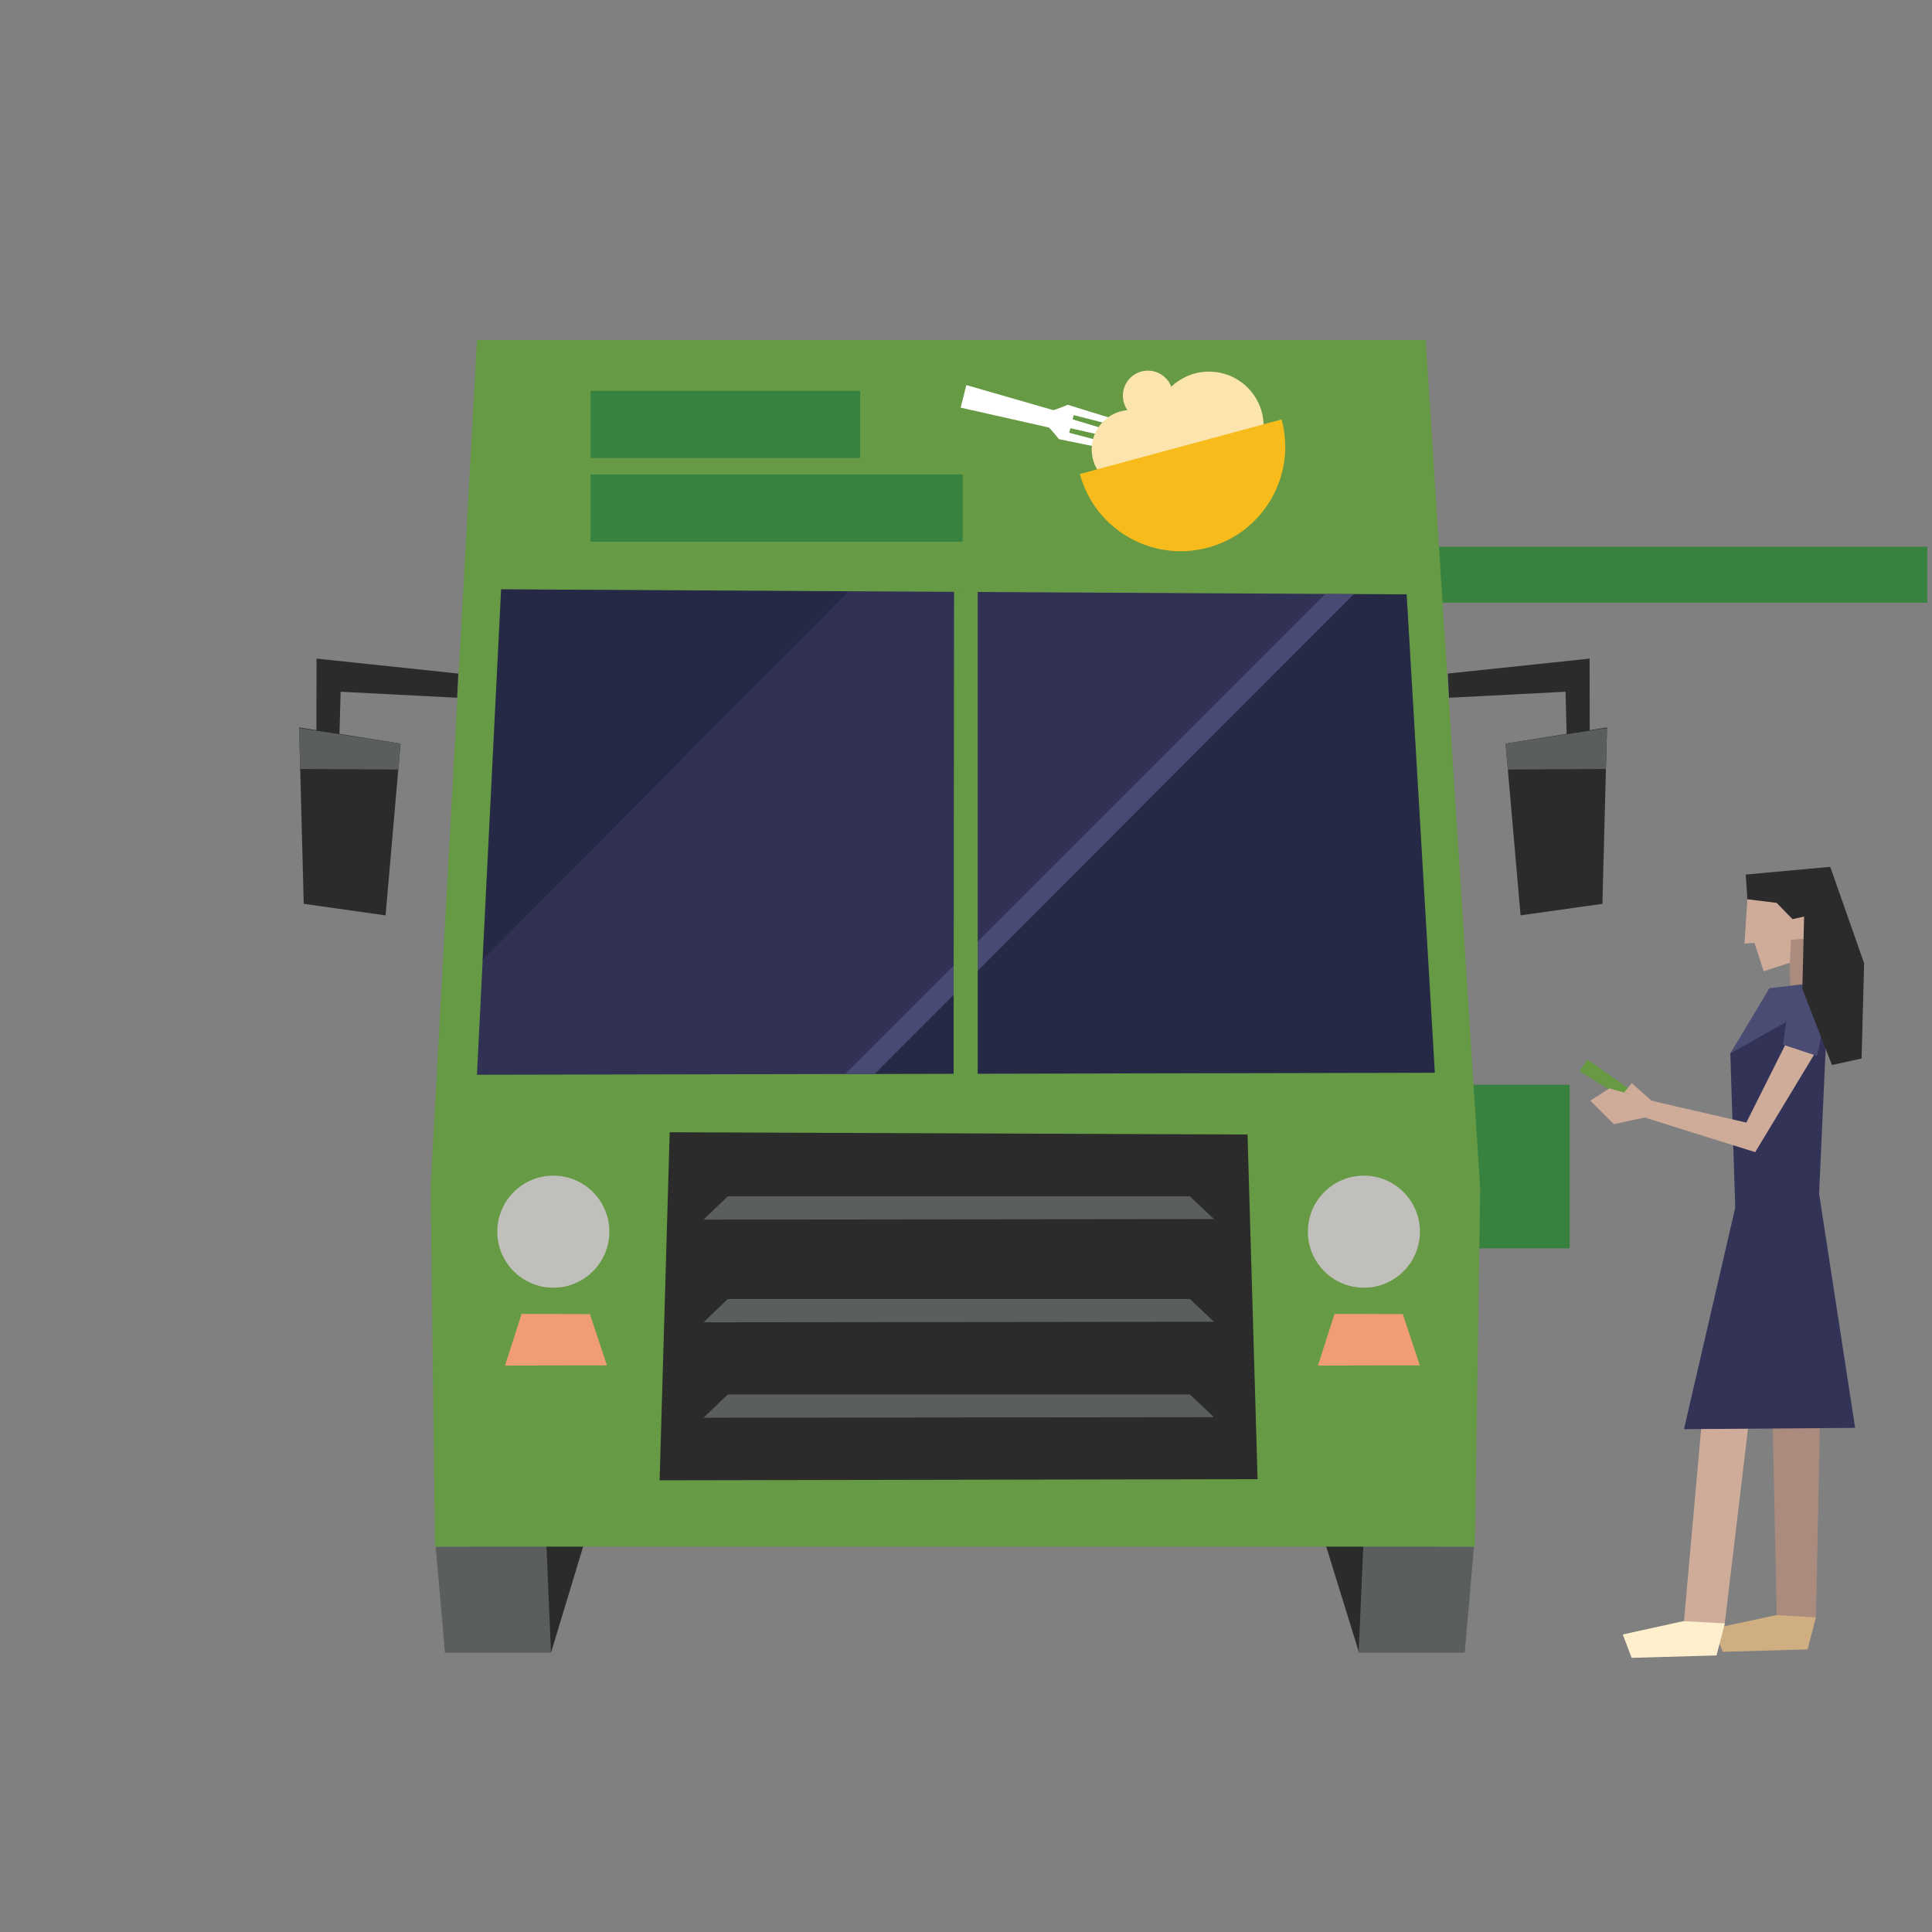 <?xml version="1.0" encoding="UTF-8" standalone="no"?>
<!DOCTYPE svg PUBLIC "-//W3C//DTD SVG 1.1//EN" "http://www.w3.org/Graphics/SVG/1.1/DTD/svg11.dtd">
<!-- Uploaded to: SVG Repo, www.svgrepo.com, Generator: SVG Repo Mixer Tools -->
<svg fill="#000000" width="800px" height="800px" viewBox="0 -65 450 450" version="1.1" xmlns="http://www.w3.org/2000/svg" xmlns:xlink="http://www.w3.org/1999/xlink" xml:space="preserve" xmlns:serif="http://www.serif.com/" style="fill-rule:evenodd;clip-rule:evenodd;stroke-linejoin:round;stroke-miterlimit:2;">
    <rect x="0" y="-65" width="450" height="450" fill="#808080" stroke="none"/>
    <g id="foodtruck-right" transform="matrix(1.27,0,0,1.27,35.381,14.201)">
        <g transform="matrix(0.944,0,0,0.944,16.251,13.641)">
            <g transform="matrix(1,0,0,1,27,0)">
                <path d="M242.164,133.24L233.164,127.574L234.664,125.324L243.664,131.657L242.164,133.24Z" style="fill:rgb(103,154,67);fill-rule:nonzero;"/>
            </g>
            <g transform="matrix(1,0,0,1,27,0)">
                <path d="M271.477,234.296L270.58,191.74L270.08,164.407L279.439,167.001L279.914,192.907L279.08,233.74L271.477,234.296Z" style="fill:rgb(170,139,126);fill-rule:nonzero;"/>
            </g>
            <g transform="matrix(1,0,0,1,27,0)">
                <path d="M281.604,110.125L279.402,103.942L273.918,105.562L274.124,111.416L281.604,110.125Z" style="fill:rgb(170,139,126);fill-rule:nonzero;"/>
            </g>
            <g transform="matrix(1,0,0,1,27,0)">
                <path d="M269.439,158.146L257.689,186.896L253.264,236.349L261.33,235.158L266.939,188.146L281.414,167.075L277.689,155.896L269.439,158.146Z" style="fill:rgb(206,172,153);fill-rule:nonzero;"/>
            </g>
            <g transform="matrix(1,0,0,1,27,0)">
                <path d="M253.439,197.146L286.689,196.896L279.689,151.396L281.562,110.073L273.666,111.439L262.439,124.116L263.397,154.116L253.439,197.146Z" style="fill:rgb(51,51,88);fill-rule:nonzero;"/>
            </g>
            <g transform="matrix(1,0,0,1,27,0)">
                <path d="M274.702,119.315L279.721,122.723L267.274,143.326L244.28,136.125L246.842,133.283L265.551,137.581L274.702,119.315Z" style="fill:rgb(206,172,153);fill-rule:nonzero;"/>
            </g>
            <g transform="matrix(1,0,0,1,27,0)">
                <path d="M273.699,115.107L272.689,122.445L279.273,124.634L281.768,113.52" style="fill:rgb(75,76,116);fill-rule:nonzero;"/>
            </g>
            <g transform="matrix(1,0,0,1,27,0)">
                <path d="M281.749,113.509L281.585,110.113L270.041,111.472L262.439,124.148L274.103,117.58L281.749,113.509Z" style="fill:rgb(75,76,116);fill-rule:nonzero;"/>
            </g>
            <g transform="matrix(1,0,0,1,27,0)">
                <path d="M279.659,104.867L280.88,95.216L265.756,94.197L265.187,102.801L267.13,102.69L268.92,108.178L274.175,106.485" style="fill:rgb(206,172,153);fill-rule:nonzero;"/>
            </g>
            <g transform="matrix(1,0,0,1,27,0)">
                <path d="M246.018,136.547L239.813,137.889L235.247,133.316L238.956,130.93L248.579,133.705L246.018,136.547Z" style="fill:rgb(206,172,153);fill-rule:nonzero;"/>
            </g>
            <g transform="matrix(1,0,0,1,27,0)">
                <path d="M243.296,129.923L241.823,131.735L247.29,133.474L243.296,129.923Z" style="fill:rgb(206,172,153);fill-rule:nonzero;"/>
            </g>
            <g transform="matrix(1,0,0,1,27,0)">
                <path d="M275.325,101.96L277.236,101.9L277.42,97.175L274.967,97.938L275.325,101.96Z" style="fill:rgb(206,172,153);fill-rule:nonzero;"/>
            </g>
            <g transform="matrix(1,0,0,1,27,0)">
                <path d="M273.984,106.957L274.213,102.074L276.965,101.838L277.33,97.195L274.422,97.871L274.538,95.263L280.956,95.539L279.764,104.95L273.984,106.957Z" style="fill:rgb(170,139,126);fill-rule:nonzero;"/>
            </g>
            <g transform="matrix(1,0,0,1,27,0)">
                <path d="M279.068,233.709L277.455,239.932L260.961,240.403L259.244,235.861L271.403,233.273L279.068,233.709Z" style="fill:rgb(207,174,129);fill-rule:nonzero;"/>
            </g>
            <g transform="matrix(1,0,0,1,27,0)">
                <path d="M265.756,94.197L265.439,89.396L281.856,87.896L288.439,106.646L287.939,125.146L282.189,126.396L276.439,111.646L276.773,97.563L274.523,98.063L271.439,94.896L265.756,94.197Z" style="fill:rgb(42,43,42);fill-rule:nonzero;"/>
            </g>
            <g transform="matrix(1,0,0,1,27,0)">
                <path d="M261.376,234.88L259.763,241.103L243.27,241.574L241.553,237.032L253.317,234.444L261.376,234.88Z" style="fill:rgb(255,239,205);fill-rule:nonzero;"/>
            </g>
        </g>
        <g transform="matrix(1,0,0,1,27,0)">
            <rect x="214.783" y="136.584" width="18.239" height="30" style="fill:rgb(55,130,63);fill-rule:nonzero;"/>
        </g>
        <g transform="matrix(1,0,0,1,27,0)">
            <rect x="207.449" y="37.918" width="91.163" height="10.239" style="fill:rgb(55,130,63);fill-rule:nonzero;"/>
        </g>
        <g transform="matrix(1,0,0,1,27,0)">
            <path d="M210.883,65.608L232.259,64.5L232.47,72.321L236.699,71.687L236.676,58.426L210.674,61.171L210.883,65.608Z" style="fill:rgb(42,43,42);fill-rule:nonzero;"/>
        </g>
        <g transform="matrix(1,0,0,1,27,0)">
            <path d="M239.87,71.051L239.024,103.4L224.014,105.515L221.265,74.012L239.87,71.051Z" style="fill:rgb(42,43,42);fill-rule:nonzero;"/>
        </g>
        <g transform="matrix(1,0,0,1,27,0)">
            <path d="M239.864,71.159L221.265,74.013L221.687,78.768L239.659,78.664L239.87,71.159L239.864,71.159Z" style="fill:rgb(91,94,95);fill-rule:nonzero;"/>
        </g>
        <g transform="matrix(1,0,0,1,27,0)">
            <path d="M28.987,65.608L7.611,64.5L7.4,72.321L3.172,71.687L3.194,58.426L29.197,61.171L28.987,65.608Z" style="fill:rgb(42,43,42);fill-rule:nonzero;"/>
        </g>
        <g transform="matrix(1,0,0,1,27,0)">
            <path d="M0.846,103.401L15.856,105.516L18.605,74.013L0,71.052L0.846,103.401Z" style="fill:rgb(42,43,42);fill-rule:nonzero;"/>
        </g>
        <g transform="matrix(1,0,0,1,27,0)">
            <path d="M0,71.159L0.212,78.664L18.184,78.768L18.605,74.013L0.006,71.159L0,71.159Z" style="fill:rgb(91,94,95);fill-rule:nonzero;"/>
        </g>
        <g transform="matrix(1,0,0,1,27,0)">
            <path d="M25.052,221.301L26.743,240.749L46.193,240.749L50.211,221.088L25.052,221.301Z" style="fill:rgb(91,94,95);fill-rule:nonzero;"/>
        </g>
        <g transform="matrix(1,0,0,1,27,0)">
            <path d="M45.349,220.876L46.194,240.75L52.212,220.876L45.349,220.876Z" style="fill:rgb(42,43,42);fill-rule:nonzero;"/>
        </g>
        <g transform="matrix(1,0,0,1,27,0)">
            <path d="M194.328,240.75L213.78,240.75L215.47,221.301L190.311,221.09L194.328,240.75Z" style="fill:rgb(91,94,95);fill-rule:nonzero;"/>
        </g>
        <g transform="matrix(1,0,0,1,27,0)">
            <path d="M195.174,221.089L194.328,240.538L188.31,221.089L195.174,221.089Z" style="fill:rgb(42,43,42);fill-rule:nonzero;"/>
        </g>
        <g transform="matrix(1,0,0,1,27,0)">
            <path d="M32.616,0.001L24.115,155.271L24.922,221.288L215.63,221.288L216.616,155.737L206.616,0.001L32.616,0.001Z" style="fill:rgb(103,154,68);fill-rule:nonzero;"/>
        </g>
        <g transform="matrix(1,0,0,1,27,0)">
            <path d="M37.048,45.717L32.616,134.749L208.283,134.381L203.116,46.649L37.048,45.717Z" style="fill:rgb(49,49,86);fill-rule:nonzero;"/>
        </g>
        <g transform="matrix(1,0,0,1,27,0)">
            <path d="M100.361,134.594L100.802,134.594L208.303,134.375L203.117,46.625L193.49,46.595L100.361,134.594Z" style="fill:rgb(10,24,36);fill-opacity:0.3;fill-rule:nonzero;"/>
        </g>
        <g transform="matrix(1,0,0,1,27,0)">
            <path d="M37.048,45.717L33.616,113.749L100.746,46.115L37.048,45.717Z" style="fill:rgb(10,24,36);fill-opacity:0.3;fill-rule:nonzero;"/>
        </g>
        <g transform="matrix(1,0,0,1,27,0)">
            <path d="M105.547,134.619L193.428,46.595L188.181,46.576L100.157,134.6L105.547,134.619Z" style="fill:rgb(73,74,115);fill-rule:nonzero;"/>
        </g>
        <g transform="matrix(1,0,0,1,27,0)">
            <path d="M66.116,209.126L67.963,145.293L173.937,145.71L175.783,208.919L66.116,209.126Z" style="fill:rgb(42,43,42);fill-rule:nonzero;"/>
        </g>
        <g transform="matrix(1,0,0,1,27,0)">
            <path d="M202.417,178.647L205.544,188.049L186.853,188.085L189.896,178.606L202.417,178.647Z" style="fill:rgb(240,157,116);fill-rule:nonzero;"/>
        </g>
        <g transform="matrix(1,0,0,1,27,0)">
            <path d="M53.329,178.647L56.455,188.049L37.764,188.085L40.808,178.606L53.329,178.647Z" style="fill:rgb(240,157,116);fill-rule:nonzero;"/>
        </g>
        <g transform="matrix(1,0,0,1,27,0)">
            <path d="M205.559,163.527C205.559,169.201 200.956,173.804 195.283,173.804C189.605,173.804 185.006,169.201 185.006,163.527C185.006,157.849 189.605,153.251 195.283,153.251C200.956,153.251 205.559,157.849 205.559,163.527" style="fill:rgb(193,191,188);fill-rule:nonzero;"/>
        </g>
        <g transform="matrix(1,0,0,1,27,0)">
            <path d="M56.896,163.527C56.896,169.201 52.296,173.804 46.621,173.804C40.947,173.804 36.345,169.201 36.345,163.527C36.345,157.849 40.947,153.251 46.621,153.251C52.296,153.251 56.896,157.849 56.896,163.527" style="fill:rgb(193,191,188);fill-rule:nonzero;"/>
        </g>
        <g transform="matrix(1,0,0,1,27,0)">
            <path d="M78.621,193.38L74.167,197.651L167.783,197.546L163.366,193.38L78.621,193.38Z" style="fill:rgb(91,94,95);fill-rule:nonzero;"/>
        </g>
        <g transform="matrix(1,0,0,1,27,0)">
            <path d="M78.621,175.882L74.167,180.153L167.783,180.048L163.366,175.882L78.621,175.882Z" style="fill:rgb(91,94,95);fill-rule:nonzero;"/>
        </g>
        <g transform="matrix(1,0,0,1,27,0)">
            <path d="M78.621,157.047L74.167,161.318L167.783,161.213L163.366,157.047L78.621,157.047Z" style="fill:rgb(91,94,95);fill-rule:nonzero;"/>
        </g>
        <g transform="matrix(1,0,0,1,27,0)">
            <path d="M120.033,134.834L124.45,134.834L124.45,45.584L120.116,45.834L120.033,134.834Z" style="fill:rgb(103,154,68);fill-rule:nonzero;"/>
        </g>
        <g transform="matrix(1,0,0,1,27,0)">
            <path d="M149.608,20.271L149.815,19.253L141.234,17.01L141.449,16.172L150.133,18.12L150.391,17.114L141.864,14.552L142.065,13.769L150.658,15.966L150.966,14.974L140.975,11.875C140.975,11.875 138.485,12.906 138.289,12.848L122.373,8.262L121.323,12.396L137.472,16.036C137.671,16.081 139.358,18.182 139.358,18.182L149.608,20.271Z" style="fill:white;fill-rule:nonzero;"/>
        </g>
        <g transform="matrix(1,0,0,1,27,0)">
            <path d="M159.856,20.063C159.856,24.068 156.61,27.313 152.606,27.313C148.602,27.313 145.356,24.068 145.356,20.063C145.356,16.059 148.602,12.813 152.606,12.813C156.61,12.813 159.856,16.059 159.856,20.063" style="fill:rgb(252,228,174);fill-rule:nonzero;"/>
        </g>
        <g transform="matrix(1,0,0,1,27,0)">
            <path d="M159.322,12.979C157.788,14.999 154.909,15.391 152.891,13.858C150.872,12.325 150.479,9.446 152.013,7.426C153.546,5.409 156.426,5.014 158.444,6.548C160.463,8.083 160.856,10.96 159.322,12.979" style="fill:rgb(252,228,174);fill-rule:nonzero;"/>
        </g>
        <g transform="matrix(1,0,0,1,27,0)">
            <path d="M176.894,15.813C176.894,21.346 172.409,25.834 166.875,25.834C161.342,25.834 156.856,21.346 156.856,15.813C156.856,10.281 161.342,5.793 166.875,5.793C172.409,5.793 176.894,10.281 176.894,15.813" style="fill:rgb(252,228,174);fill-rule:nonzero;"/>
        </g>
        <g transform="matrix(1,0,0,1,27,0)">
            <path d="M180.189,14.558C182.953,24.777 176.911,35.3 166.693,38.066C156.475,40.829 145.951,34.787 143.186,24.57C150.405,22.617 174.467,16.107 180.189,14.558" style="fill:rgb(248,187,28);fill-rule:nonzero;"/>
        </g>
        <g transform="matrix(1,0,0,1,27,0)">
            <rect x="53.451" y="24.647" width="68.238" height="12.334" style="fill:rgb(55,130,63);fill-rule:nonzero;"/>
        </g>
        <g transform="matrix(1,0,0,1,27,0)">
            <rect x="53.451" y="9.314" width="49.435" height="12.333" style="fill:rgb(55,130,63);fill-rule:nonzero;"/>
        </g>
    </g>
</svg>